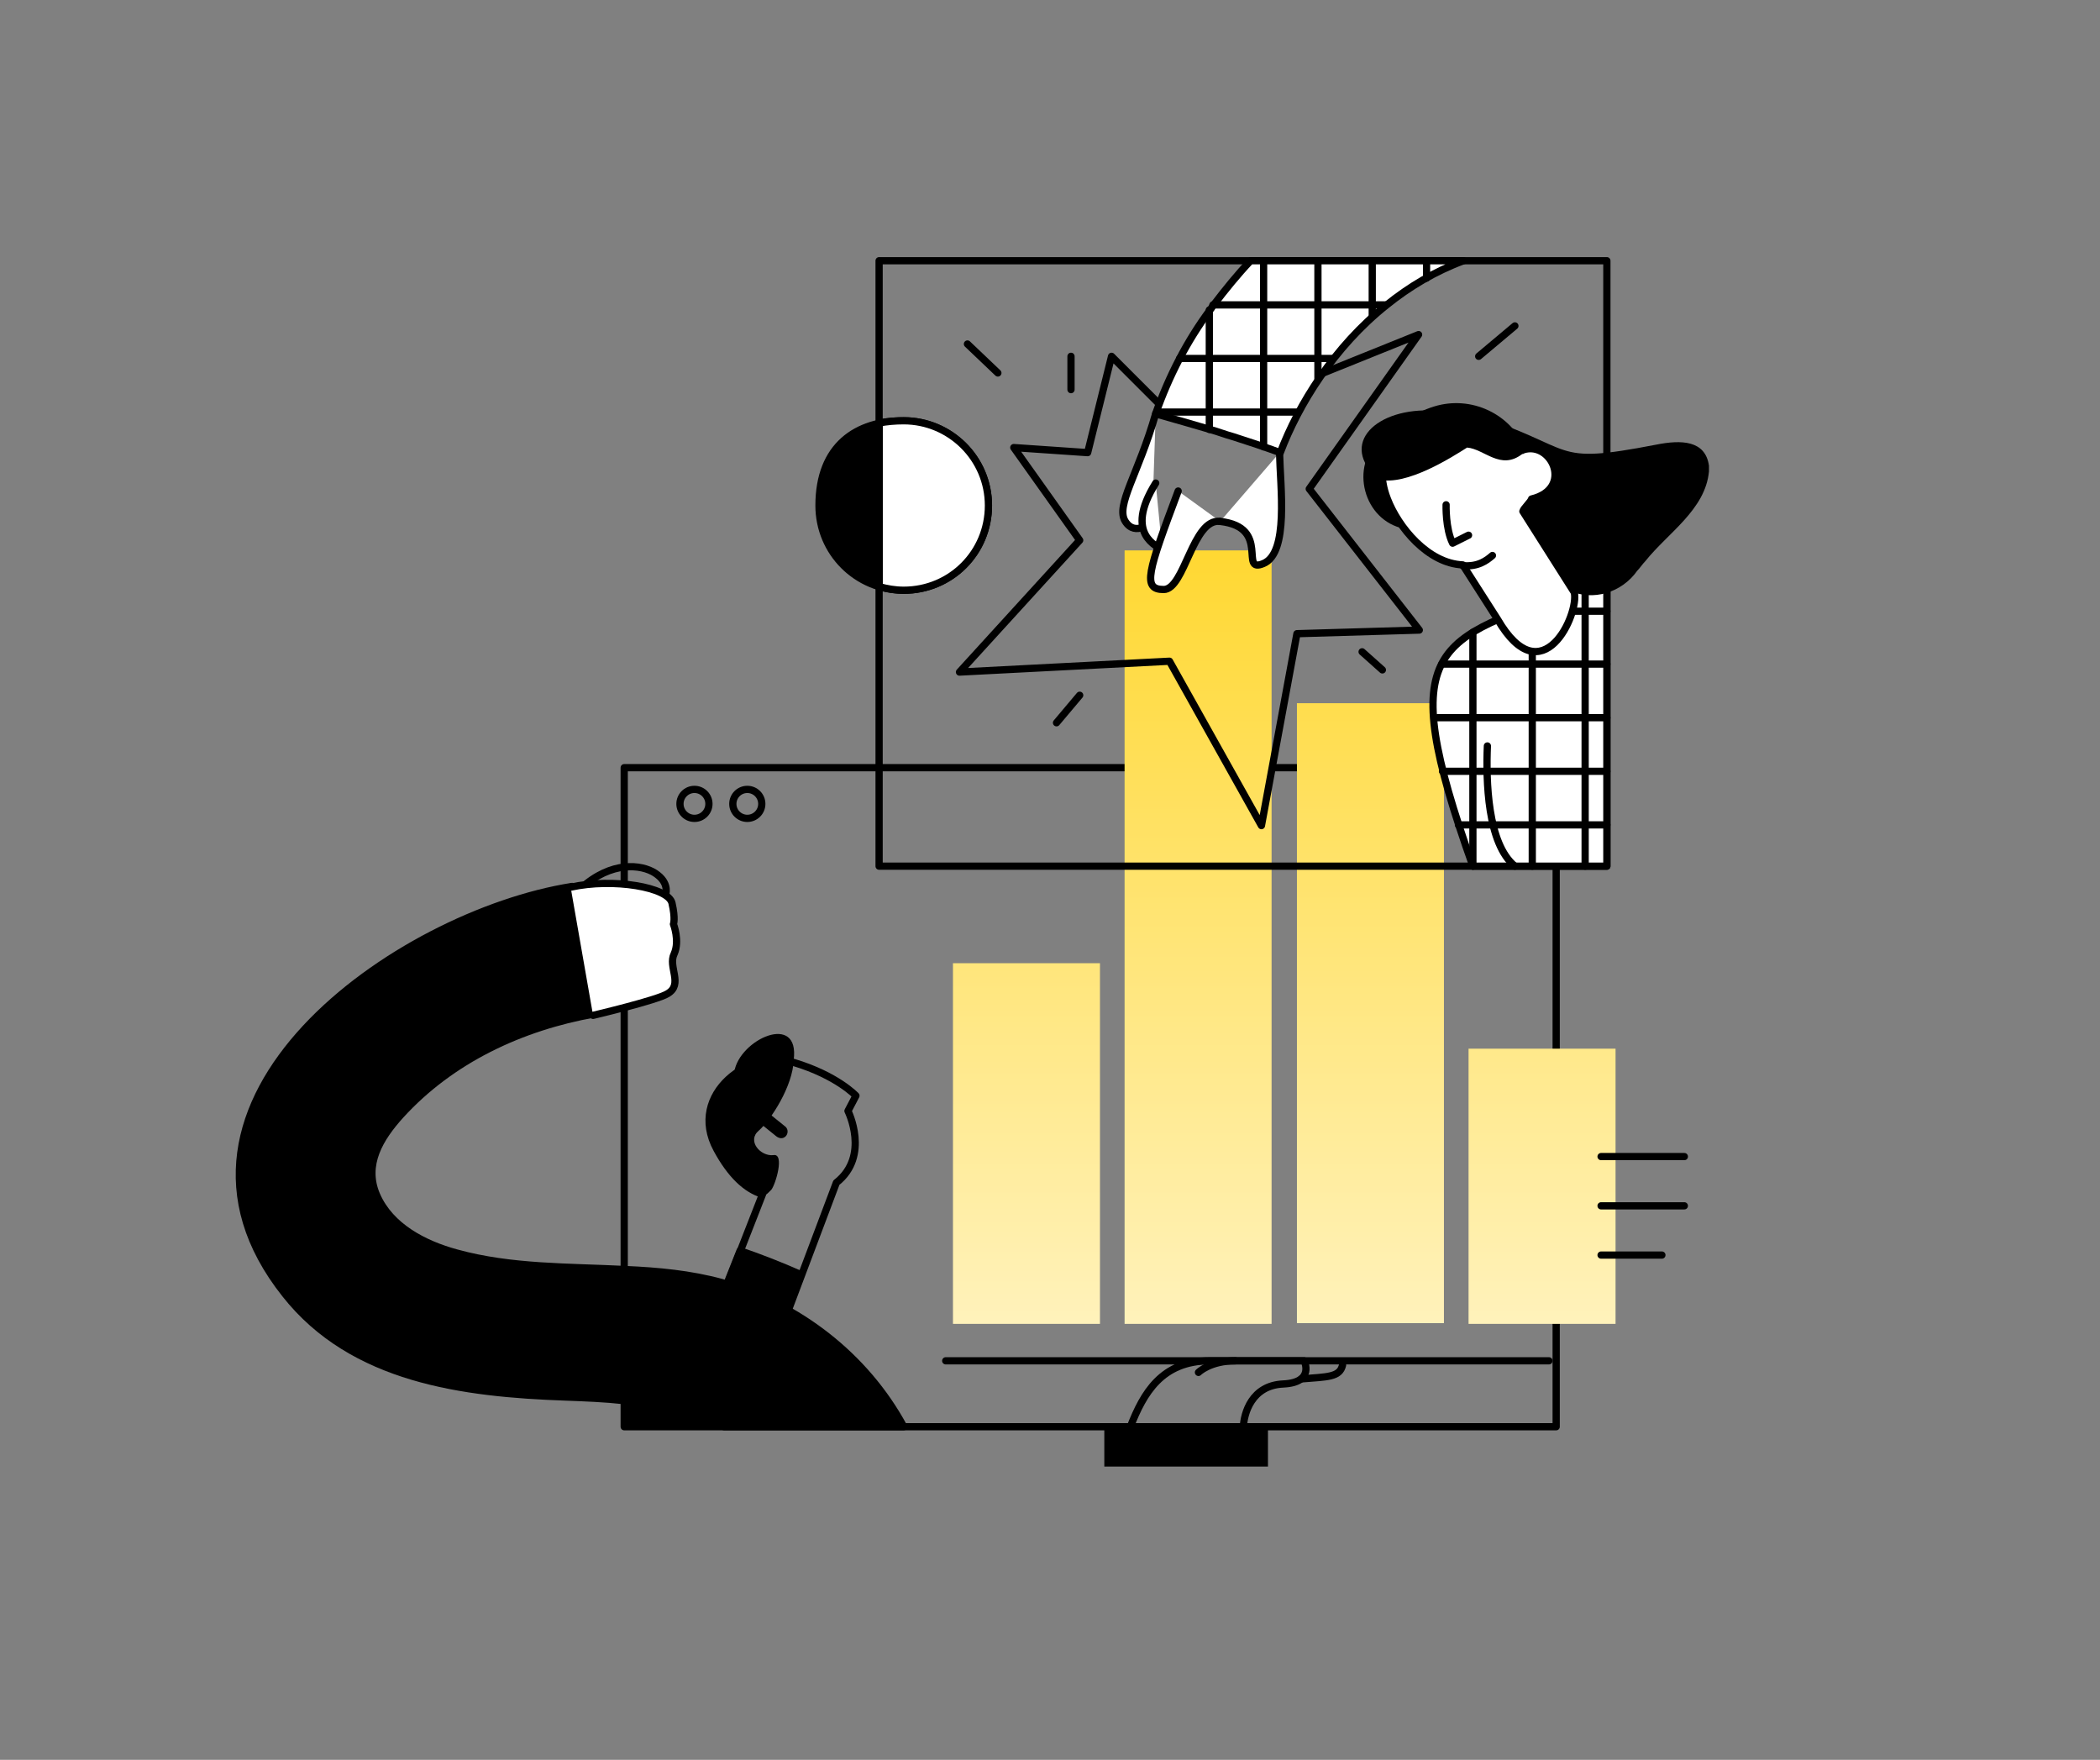 <svg xmlns="http://www.w3.org/2000/svg" xmlns:xlink="http://www.w3.org/1999/xlink" id="&#x421;&#x43B;&#x43E;&#x439;_1" x="0px" y="0px" viewBox="0 0 290 243" style="enable-background:new 0 0 290 243;" xml:space="preserve">
<rect x="0" y="0" width="290" height="243" fill="#808080" stroke="none"/>
<style type="text/css">
	.st0{fill:none;stroke:#000000;stroke-linecap:round;stroke-linejoin:round;stroke-miterlimit:10;}
	.st1{fill:url(#SVGID_1_);}
	.st2{fill:url(#SVGID_2_);}
	.st3{fill:url(#SVGID_3_);}
	.st4{fill:url(#SVGID_4_);}
	.st5{stroke:#000000;stroke-linecap:round;stroke-linejoin:round;stroke-miterlimit:10;}
	.st6{fill:#FFFFFF;stroke:#000000;stroke-linecap:round;stroke-linejoin:round;stroke-miterlimit:10;}
</style>
<g id="Window_2">
	<rect x="86.2" y="106" class="st0" width="128.7" height="91"></rect>
	<linearGradient id="SVGID_1_" gradientUnits="userSpaceOnUse" x1="141.805" y1="68" x2="141.805" y2="236">
		<stop offset="5.405406e-03" style="stop-color:#FFD629"></stop>
		<stop offset="1" style="stop-color:#FFFFFF"></stop>
	</linearGradient>
	<rect x="131.6" y="133" class="st1" width="20.3" height="49.8"></rect>
	<linearGradient id="SVGID_2_" gradientUnits="userSpaceOnUse" x1="165.523" y1="68" x2="165.523" y2="236">
		<stop offset="5.405406e-03" style="stop-color:#FFD629"></stop>
		<stop offset="1" style="stop-color:#FFFFFF"></stop>
	</linearGradient>
	<rect x="155.3" y="76" class="st2" width="20.3" height="106.8"></rect>
	<linearGradient id="SVGID_3_" gradientUnits="userSpaceOnUse" x1="189.24" y1="68" x2="189.24" y2="236">
		<stop offset="5.405406e-03" style="stop-color:#FFD629"></stop>
		<stop offset="1" style="stop-color:#FFFFFF"></stop>
	</linearGradient>
	<rect x="179.1" y="97.1" class="st3" width="20.3" height="85.6"></rect>
	<linearGradient id="SVGID_4_" gradientUnits="userSpaceOnUse" x1="212.958" y1="68" x2="212.958" y2="236">
		<stop offset="5.405406e-03" style="stop-color:#FFD629"></stop>
		<stop offset="1" style="stop-color:#FFFFFF"></stop>
	</linearGradient>
	<rect x="202.8" y="144.8" class="st4" width="20.3" height="38"></rect>
	<circle class="st0" cx="95.9" cy="111" r="2"></circle>
	<circle class="st0" cx="103.2" cy="111" r="2"></circle>
	<line class="st0" x1="130.6" y1="187.9" x2="213.9" y2="187.9"></line>
	<line class="st0" x1="221.1" y1="159.7" x2="232.6" y2="159.7"></line>
	<line class="st0" x1="221.1" y1="166.5" x2="232.6" y2="166.5"></line>
	<path class="st0" d="M221.1,173.3c2.8,0,5.6,0,8.4,0"></path>
	<path class="st0" d="M170.6,187.9c-3.5,0-5.1,1.6-5.1,1.6"></path>
</g>
<g id="Man_25_">
	<path class="st0" d="M81,122c4.2-3.3,8.2-2.5,9.8-1.2c1.7,1.3,1.1,2.8,1.1,2.8"></path>
	<path d="M104.8,156.1c1.7-1.5,4.7-6.2,4.8-9.7c0.9-6.7-7.5-2.9-8.2,1.6c-0.4,0.4-0.8,0.7-1.2,1.2c-0.8,1.8-1.6,2.9-2.2,4.9   c-0.1,0.3-0.1,1-0.2,1.6c0.2,0.6,0.3,1.3,0.5,1.9c0.3,0.4,0.5,0.8,0.7,1.2c1.9,3.7,4.2,5.6,6.6,6.3c0.3-0.2,0.6-0.5,0.9-0.8   c0.6-0.7,1.9-5.1,0.3-4.8C105,159.7,103.1,157.5,104.8,156.1z"></path>
	<path class="st0" d="M99,158.7c1.9,3.5,4,5.5,6.3,6.2l-6.1,15.6l8.2,4.3l8.1-21.5c4.7-3.7,1.6-9.9,1.6-9.9l1.1-2.1   c0,0-2.6-2.8-8.6-4.6C103.8,144.7,94.8,151,99,158.7z"></path>
	<path class="st5" d="M102.2,172.7l-3.1,7.8l8.2,4.3l3.3-8.8C107.9,174.8,105.1,173.7,102.2,172.7z"></path>
	<path d="M120.2,197H86.3c-0.1-0.2-0.1-0.4-0.1-0.6v-16c0.6-0.9,1.5-1.4,2.7-1.5C97.3,178.2,113,183.4,120.2,197z"></path>
	<path d="M108.5,155.6c-0.9-0.7-1.7-1.4-2.6-2.1c-0.4-0.3-0.9-0.4-1.3,0c-0.3,0.3-0.4,1,0,1.3c0.9,0.7,1.7,1.4,2.6,2.1   c0.4,0.3,0.9,0.4,1.3,0C108.8,156.6,108.9,156,108.5,155.6z"></path>
	<path class="st5" d="M124.8,197H100c-4.1-2.1-8.8-3.1-13.8-3.6c-2.7-0.3-5.4-0.4-8.1-0.5c-14.1-0.5-29.4-2.4-38.7-14.2   c-21.2-26.7,15.5-52.5,39.6-56.3c0.7,5.9,2,11.8,3.1,17.6c-10.1,1.8-19.8,6.3-26.8,14c-2.8,3.1-5.1,6.8-3.3,11   c1.9,4.4,6.6,6.8,11,8c7.6,2.1,15.5,1.9,23.4,2.3c4.5,0.2,8.9,0.6,13.3,1.8C110.2,180.1,119.5,187.2,124.8,197z"></path>
	<path class="st6" d="M78.8,122.5c5.9-1.3,13.5,0,14,2.2c0.5,2.2,0.2,2.9,0.2,2.9s0.9,2.3,0.1,4.1c-0.9,1.8,1.3,4.2-0.9,5.5   c-1.4,0.9-10.3,3-10.3,3"></path>
</g>
<g id="Window_1">
	<path class="st5" d="M136.5,69.8c0,6.5-5.2,11.7-11.7,11.7c-6.5,0-11.7-5.2-11.7-11.7c0-8.3,5.2-11.7,11.7-11.7   C131.2,58.1,136.5,63.3,136.5,69.8z"></path>
	<path class="st6" d="M136.5,69.8c0,6.5-5.2,11.7-11.7,11.7c-1.2,0-2.3-0.2-3.4-0.5V58.4c1.1-0.2,2.2-0.3,3.4-0.3   C131.2,58.1,136.5,63.3,136.5,69.8z"></path>
	<rect x="121.4" y="36" class="st0" width="100.5" height="83.6"></rect>
</g>
<g id="Woman_15_">
	<path d="M196.9,65.6c0.9-1.5,0.7-3.8-0.6-5c-1.7-1.5-4-1.5-5.7,0c-4.3,3.8-2.3,11.3,3.3,12.4c2,0.4,4.4-0.6,4.9-2.8   C199.3,68.5,198.6,66.4,196.9,65.6z"></path>
	<path class="st6" d="M221.9,81.4v38.2h-18.5c-11.1-31.1-5-31.1,14.5-38.2C219,81,220.2,81.5,221.9,81.4z"></path>
	<path d="M227.2,77.5c3.1-3.9,8.3-7.1,8.8-12.4c0-0.2,0-0.5,0-0.8c-0.5-3.5-3.8-3.6-7.3-2.9c-15,2.9-10.5,0.5-25.3-4.2l-9.7,4.7   c0,0,13.6,15.3,22.8,19.6c0,0,0.1,0,0.1,0c3.4,1.6,7.4,0.3,9.5-2.7C226.5,78.4,226.8,77.9,227.2,77.5z"></path>
	<path d="M204.6,62.9c-2.5,1-12,4.5-13.4,4.6c-1.3-5.4,2.2-9.5,7-10.9c5.2-1.6,10.4,0.9,12.1,6C208.8,63.1,206.9,63.2,204.6,62.9z"></path>
	<path class="st6" d="M217.4,81.8l-7.1-11.2c0.1-0.4,1.1-1.3,1.2-1.7c5.8-1.4,2.8-8-1.1-6.8c-0.1,0-0.2,0.1-0.2,0.1   c-1.9-4.6-7.1-7.1-12-5.6c-5.2,1.6-9,6.2-6.6,12.3c1.5,3.9,5.6,8.9,10.4,9.1l4.8,7.5C213,96.2,218.1,84.7,217.4,81.8z"></path>
	<path d="M202.6,61.8c-1.9,1.2-8.4,5.4-12.2,4.4c-5.7-4.9-0.3-10,7.7-9.5c2.4,0.1,3.4-0.7,5.4-0.1c2.5,0.8,5.8,3.3,6.7,6.1   C207.2,65,205,62,202.6,61.8z"></path>
	<path class="st0" d="M202,78.1c2.1,0.2,3.3-0.7,4.1-1.4"></path>
	<path class="st0" d="M199.7,69.7c0,0-0.1,3.3,0.9,5.3l2.2-1.1"></path>
	<path class="st6" d="M205.4,103c-0.2,4.8,0,13.5,3.8,16.6"></path>
	<line class="st6" x1="203.4" y1="87.3" x2="203.4" y2="119.6"></line>
	<line class="st6" x1="211.6" y1="90.2" x2="211.6" y2="119.6"></line>
	<line class="st6" x1="218.9" y1="80.1" x2="218.9" y2="119.6"></line>
	<line class="st0" x1="221.9" y1="99.1" x2="198.5" y2="99.1"></line>
	<line class="st0" x1="221.9" y1="91.7" x2="199.1" y2="91.7"></line>
	<line class="st0" x1="221.9" y1="106.5" x2="199.2" y2="106.5"></line>
	<line class="st0" x1="221.9" y1="113.9" x2="201.4" y2="113.9"></line>
	<line class="st0" x1="221.9" y1="84.4" x2="217.5" y2="84.4"></line>
</g>
<g id="Star_1_">
	<polyline class="st0" points="182.5,51.6 195.9,46.2 180.8,67.5 196,87 179.1,87.5 174.2,114 161.5,91.3 132.5,92.8 149.1,74.6    140,61.8 150.2,62.5 153.5,49.2 160.1,55.8  "></polyline>
	<line class="st0" x1="147.9" y1="49.2" x2="147.9" y2="53.8"></line>
	<line class="st0" x1="133.6" y1="47.5" x2="137.8" y2="51.5"></line>
	<line class="st0" x1="149.1" y1="96" x2="145.9" y2="99.8"></line>
	<line class="st0" x1="188.1" y1="90" x2="190.9" y2="92.5"></line>
	<line class="st0" x1="204.2" y1="49.2" x2="209.2" y2="45"></line>
</g>
<g id="Hand_1_2_">
	<path class="st6" d="M176.7,62.5c0.1,4.8,1.3,13.8-2.2,15.3c-3.5,1.5,1.1-5-6-5.8"></path>
	<path class="st6" d="M202.1,36c-4,1.5-7.5,3.6-10.6,6.1h0c-7.3,5.8-12.2,13.8-14.7,20.4c-2.2-0.8-4.3-1.5-6.5-2.2   c-1.1-0.3-2.1-0.7-3.2-1c-2.4-0.7-4.8-1.4-7.3-2.1c-0.1,0-0.1,0-0.2-0.1c1.8-5.1,4.3-10,7.5-14.3c0.2-0.2,0.3-0.5,0.5-0.7   c1.6-2.1,3.3-4.2,5.1-6.1H202.1z"></path>
	<path class="st6" d="M159.6,57.1c-2.4,8.4-5.6,12.7-4.2,14.9s3.7,0,3.7,0"></path>
	<path class="st6" d="M159.6,66.7c-4.5,7.2,0.4,8.7,0.9,9.3"></path>
	<path class="st6" d="M168.5,72c-3.8-0.5-4.9,9.4-7.8,9.4c-3,0-2.2-2.4,2-13.6"></path>
	<line class="st0" x1="167" y1="59.3" x2="167" y2="42.8"></line>
	<polyline class="st0" points="174.5,36 174.5,42.1 174.5,61.7  "></polyline>
	<polyline class="st0" points="182,36 182,42.1 182,52.3  "></polyline>
	<polyline class="st0" points="189.5,36 189.5,42.1 189.5,43.7  "></polyline>
	<line class="st0" x1="197" y1="38.4" x2="197" y2="36"></line>
	<polyline class="st0" points="191.4,42.1 191.4,42.1 189.5,42.1 182,42.1 174.5,42.1 167.5,42.1  "></polyline>
	<line class="st0" x1="184.1" y1="49.5" x2="162.9" y2="49.5"></line>
	<line class="st0" x1="179.1" y1="56.9" x2="159.8" y2="56.9"></line>
</g>
<g id="Hand_2_9_">
	<rect x="152.5" y="197" width="22.6" height="5.5"></rect>
	<path class="st0" d="M156.1,197c1.8-4.6,4.3-9.1,11-9.1s13,0,13,0s1.5,3-2.9,3.2s-5.4,4.1-5.5,5.9"></path>
	<path class="st0" d="M179.7,190.4c3.6-0.3,5.3-0.2,5.7-1.9"></path>
</g>
</svg>